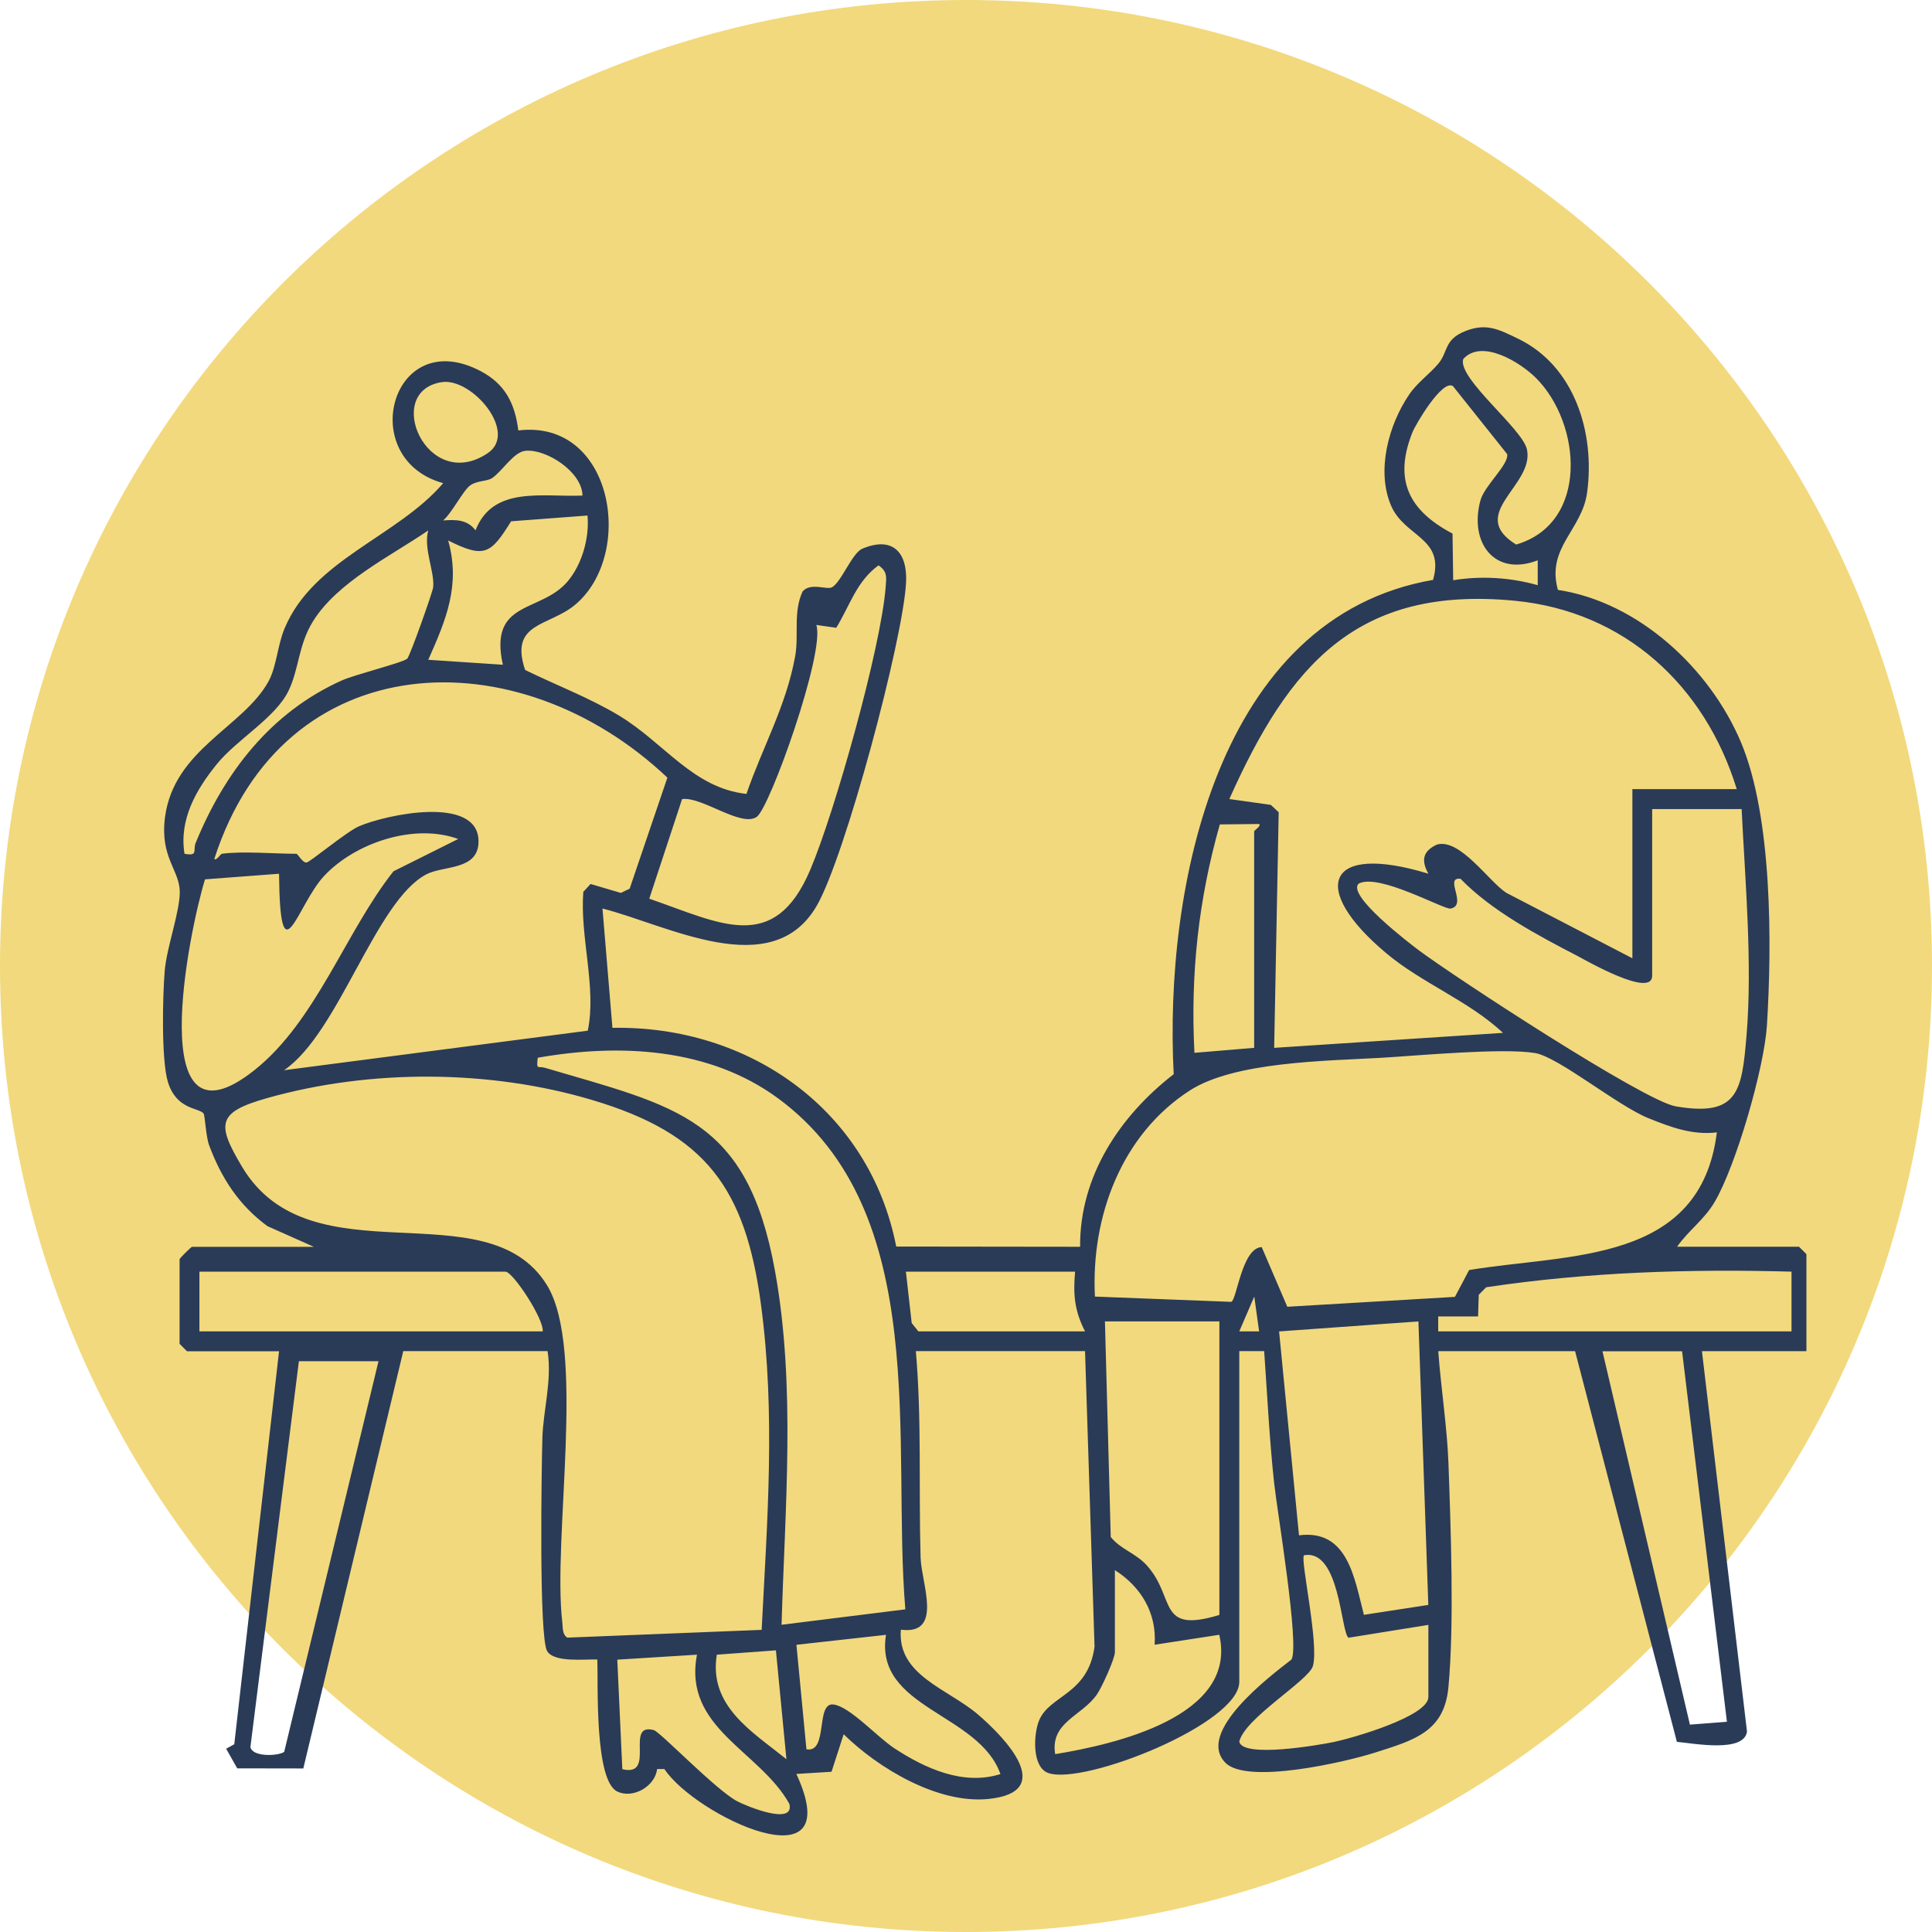 <svg width="396" height="396" viewBox="0 0 396 396" fill="none" xmlns="http://www.w3.org/2000/svg">
<g clip-path="url(#clip0_4861_2627)">
<path d="M198 396C307.352 396 396 307.352 396 198C396 88.648 307.352 0 198 0C88.648 0 0 88.648 0 198C0 307.352 88.648 396 198 396Z" fill="#F2D97D"/>
<path d="M48.016 357.518L57.195 276.968H38.333L36.808 275.444V258.105C36.808 257.922 39.181 255.561 39.352 255.561H64.335L54.812 251.321C48.967 247.024 45.369 241.466 42.859 234.728C42.183 232.894 42.023 228.562 41.713 228.207C40.693 227.027 36.144 227.462 34.413 221.755C33.038 217.252 33.336 204.119 33.76 198.996C34.15 194.195 36.969 186.62 36.843 182.609C36.705 178.231 32.74 175.619 33.829 167.448C35.685 153.57 49.872 149.032 55.018 139.693C56.714 136.61 56.851 132.301 58.353 128.749C64.277 114.653 81.398 110.058 90.841 99.034C72.792 94.049 80.229 66.442 98.519 76.069C103.561 78.727 105.543 82.715 106.242 88.227C125.735 85.867 130.239 113.691 117.84 123.993C112.488 128.439 104.352 127.545 107.629 137.32C113.966 140.426 120.785 143.004 126.847 146.649C136.187 152.264 142.008 161.512 152.998 162.727C156.31 153.1 161.157 144.678 162.991 134.467C163.77 130.112 162.532 125.448 164.515 121.22C166.119 119.363 169.374 120.899 170.451 120.406C172.353 119.535 174.622 113.358 176.754 112.464C182.965 109.852 186.025 113.186 185.715 119.386C185.142 130.983 173.178 175.813 167.357 185.738C158.155 201.449 136.84 189.599 123.489 186.219L125.529 210.674C153.651 210.169 178.255 227.6 183.698 255.504L221.389 255.55C221.286 241.099 229.491 228.769 240.573 220.174C238.579 182.219 249.419 126.514 293.734 118.859C296.198 110.173 287.901 110.127 285.116 103.618C282.068 96.478 284.612 87.058 288.852 80.847C290.514 78.406 292.92 76.768 294.8 74.556C296.862 72.126 295.934 69.605 300.346 67.863C304.678 66.144 307.233 67.531 311.153 69.422C322.761 75.014 326.978 88.777 325.305 100.982C324.251 108.66 316.905 112.258 319.323 120.91C335.883 123.42 350.517 137.08 356.865 152.195C363.26 167.448 363.214 193.53 362.16 210.215C361.61 218.89 355.845 238.91 351.433 246.393C349.279 250.038 346.116 252.169 343.755 255.538H368.737L370.262 257.062V276.945H348.843L358.08 354.916C357.461 359.317 347.228 357.346 343.71 357.025L322.841 276.945H294.8C295.327 284.279 296.622 292.587 296.885 299.841C297.367 313.272 298.089 332.788 296.885 345.806C296.026 355.008 289.861 356.67 281.77 359.248C275.731 361.173 255.654 365.803 251.196 361.334C244.985 355.111 260.295 343.583 264.707 340.156C266.426 337.314 261.773 309.685 261.154 303.955C260.192 295.017 259.745 285.906 259.114 276.933H254.015V344.74C254.015 353.312 222.283 365.918 214.914 363.431C211.465 362.274 211.832 355.432 212.978 352.647C215.132 347.399 223.005 347.41 224.346 337.509L222.398 276.933H187.721C188.947 291.052 188.282 305.147 188.695 319.288C188.855 324.56 193.416 335.171 184.649 334.037C183.87 343.377 194.276 346.138 200.429 351.398C206.182 356.315 216.645 367.362 202.515 368.737C192.201 369.745 180.008 362.434 172.926 355.467L170.439 363.156L163.231 363.603C174.095 387.164 142.535 372.198 136.175 362.594H134.685C134.284 366.158 129.723 368.76 126.515 367.201C121.828 364.921 122.618 345.313 122.435 340.145C119.799 340.053 113.645 340.821 112.156 338.449C110.437 335.722 110.998 300.919 111.17 294.73C111.331 289.149 113.176 282.893 112.236 276.933H82.659L62.169 362.48L48.623 362.457L46.354 358.435M314.831 77.478C311.634 74.269 303.692 69.353 299.911 73.605C298.742 77.593 312.104 87.883 312.986 92.147C314.51 99.526 300.552 105.314 310.763 111.616C325.752 107.239 324.171 86.829 314.843 77.49L314.831 77.478ZM90.554 78.326C78.361 80.206 87.54 101.245 99.974 92.88C106.288 88.64 96.719 77.375 90.554 78.326ZM297.837 79.163C295.671 77.593 290.17 86.955 289.494 88.64C285.609 98.415 288.772 104.649 297.722 109.37L297.859 118.928C303.555 117.999 309.537 118.343 315.186 119.948V114.848C306.34 118.252 301.103 111.273 303.44 102.575C304.254 99.526 309.331 95.195 308.918 93.075L297.837 79.174V79.163ZM119.387 101.589C119.341 96.696 111.904 91.963 107.686 92.399C105.314 92.639 103.057 96.421 100.948 97.945C99.917 98.69 97.82 98.461 96.376 99.492C94.932 100.523 92.64 105.142 90.829 106.677C93.419 106.482 95.803 106.482 97.464 108.706C101.051 99.504 111.205 101.922 119.387 101.578V101.589ZM120.418 105.669L104.764 106.849C100.604 113.519 99.344 114.539 91.861 110.78C94.428 119.936 91.437 127.03 87.781 135.235L103.068 136.255C100.123 122.904 110.815 125.712 116.35 119.168C119.306 115.662 120.842 110.218 120.418 105.669ZM83.472 135.006C84.034 134.467 88.698 121.323 88.789 120.36C89.099 117.094 86.772 112.499 87.769 108.729C80.091 113.989 69.148 119.271 64.128 127.396C61.114 132.267 61.309 137.217 59.075 141.721C56.359 147.187 48.497 151.611 44.429 156.641C40.178 161.89 36.682 167.975 37.817 175C40.716 175.527 39.49 174.289 40.109 172.765C45.988 158.372 55.476 146.007 70.076 139.463C72.792 138.249 82.659 135.796 83.472 135.006ZM139.808 163.792L133.081 184.202C147.635 189.221 158.648 195.707 166.062 178.323C171.093 166.52 180.593 132.668 181.532 120.326C181.681 118.355 181.945 117.163 180.066 115.879C175.539 119.18 174.198 124.142 171.402 128.68L167.322 128.095C169.19 133.608 157.822 165.523 155.118 167.425C151.932 169.66 143.819 163.185 139.796 163.792H139.808ZM355.983 161.752C349.474 140.552 333.029 125.311 310.477 123.133C278.046 120.005 264.214 136.404 251.975 163.781L260.478 164.973L262.094 166.485L261.166 214.776L308.07 211.705C300.988 205.093 291.522 201.575 284.131 195.375C268.385 182.185 271.594 172.616 292.771 179.079C291.282 176.386 291.58 174.473 294.525 173.109C299.28 171.78 305.136 180.661 308.746 182.999L334.588 196.418V161.752H356.006H355.983ZM45.46 175C49.758 174.415 56.141 175 60.759 175C61.023 175 61.974 176.81 62.799 176.799C63.452 176.799 70.958 170.519 73.514 169.396C78.957 166.99 98.072 162.875 98.083 172.456C98.083 178.461 90.921 177.36 87.403 179.205C76.952 184.66 69.445 211.774 58.215 219.36L120.475 211.258C122.32 202.446 118.837 192.063 119.559 182.804L121.048 181.188L127.248 183.022L129.059 182.151L136.794 159.392C106.025 130.261 58.078 132.072 43.936 176.031C44.315 176.535 45.163 175.057 45.46 175.011V175ZM357.003 165.832H338.644V199.993C338.644 204.692 324.996 196.808 323.323 195.937C315.175 191.719 305.663 186.643 299.361 180.122C295.888 179.721 300.896 185.554 297.309 186.23C295.98 186.482 282.492 178.862 278.47 181.131C276.006 183.503 288.887 193.335 290.812 194.779C298.18 200.28 336.937 225.64 343.457 226.763C356.281 228.975 357.026 223.692 357.988 212.209C359.214 197.484 357.702 180.592 356.98 165.832H357.003ZM257.063 214.765V170.416C257.063 170.198 258.587 169.259 258.083 168.892L250.027 168.983C245.638 184.408 243.988 199.707 244.824 215.796L257.063 214.776V214.765ZM93.9 171.963C84.859 168.663 72.689 172.788 66.374 179.607C60.862 185.566 57.413 201.116 57.195 179.091L42.023 180.237C38.745 190.814 29.222 237.524 52.107 219.383C64.816 209.31 70.809 191.009 80.653 178.587L93.9 171.974V171.963ZM185.566 329.877C182.701 295.693 191.17 248.456 159.496 225.136C145.343 214.708 126.893 213.86 110.219 216.805C109.921 219.44 110.219 218.432 111.709 218.867C138.708 226.843 153.147 229.078 158.842 260.454C163.14 284.119 160.882 309.124 160.195 333.029L185.566 329.866V329.877ZM351.903 232.103C346.872 232.699 342.506 231.049 337.957 229.227C331.482 226.626 319.449 216.644 314.636 215.842C308.024 214.742 290.777 216.369 283.088 216.816C271.743 217.469 253.075 217.595 243.884 223.509C229.846 232.539 223.589 249.442 224.426 265.76L252.365 266.838C253.488 266.528 254.553 255.745 258.61 255.618L263.859 267.846L298.215 265.818L301.125 260.317C321.741 256.913 348.534 259.079 351.903 232.115V232.103ZM156.115 334.071C157.261 311.587 158.98 289.871 155.977 267.411C152.792 243.574 144.701 232.424 121.427 225.48C100.421 219.211 75.92 219.085 54.743 225.079C44.441 227.989 44.383 230.373 49.62 239.162C63.716 262.804 99.688 243.38 112.087 263.377C120.2 276.464 113.198 315.266 115.261 332.593C115.387 333.693 115.215 334.942 116.27 335.664L156.115 334.071ZM111.239 272.888C111.502 270.344 105.131 260.649 103.595 260.649H40.877V272.888H111.239ZM220.358 260.649H185.681L186.873 271.192L188.236 272.888H222.398C220.255 268.683 219.934 265.417 220.358 260.649ZM294.8 272.888H367.202V260.649C346.173 260.065 325.397 260.741 304.621 263.847L303.096 265.394L302.959 269.828H294.788V272.888H294.8ZM258.083 272.9L257.086 265.76L254.015 272.888H258.083V272.9ZM249.935 270.848H226.477L227.669 315.037C229.743 317.615 232.78 318.314 235.083 320.881C241.065 327.516 237.066 334.919 249.935 331.012V270.848ZM290.732 270.848L262.174 272.9L266.254 314.693C276.281 313.398 277.61 323.517 279.558 330.989L292.76 328.96L290.732 270.848ZM344.775 276.968H328.457L346.38 353.495L353.966 352.911L344.775 276.968ZM77.582 279.008H61.263L51.328 358.079C51.694 360.154 56.932 359.97 58.249 359.088L77.582 279.008ZM292.76 333.051L276.395 335.687C274.803 334.507 274.642 317.409 267.274 318.784C266.471 319.598 270.425 337.028 269.096 341.509C268.213 344.477 255.081 352.201 254.015 356.991C254.725 360.394 270.322 357.69 273.427 357.048C277.037 356.303 292.771 351.822 292.771 347.834V333.051H292.76ZM228.517 321.832V338.655C228.517 339.973 225.87 345.795 224.873 347.25C221.813 351.765 215.201 352.945 216.278 359.546C228.46 357.541 253.774 351.857 249.912 335.08L236.665 337.12C237.123 330.599 233.857 325.224 228.506 321.821L228.517 321.832ZM181.601 335.091L163.243 337.131L165.294 358.549C169.832 359.374 167.082 348.866 170.852 349.37C174.233 349.817 179.836 356.074 183.332 358.354C189.646 362.491 197.473 366.044 205.059 363.626C200.613 351.066 179.172 350.195 181.601 335.091ZM159.049 338.266L146.924 339.159C145.228 349.691 154.144 354.916 161.192 360.578L159.037 338.266H159.049ZM142.856 339.159L126.526 340.179L127.557 362.629C134.617 364.313 127.913 352.98 134.009 354.619C135.304 354.962 146.626 366.8 151.073 369.184C152.872 370.158 162.968 374.341 161.787 369.722C155.691 358.801 139.98 354.229 142.856 339.171V339.159Z" fill="#2A3B58"/>
</g>
<defs>
<clipPath id="clip0_4861_2627">
<rect width="396" height="396" fill="white"/>
</clipPath>
</defs>
</svg>
